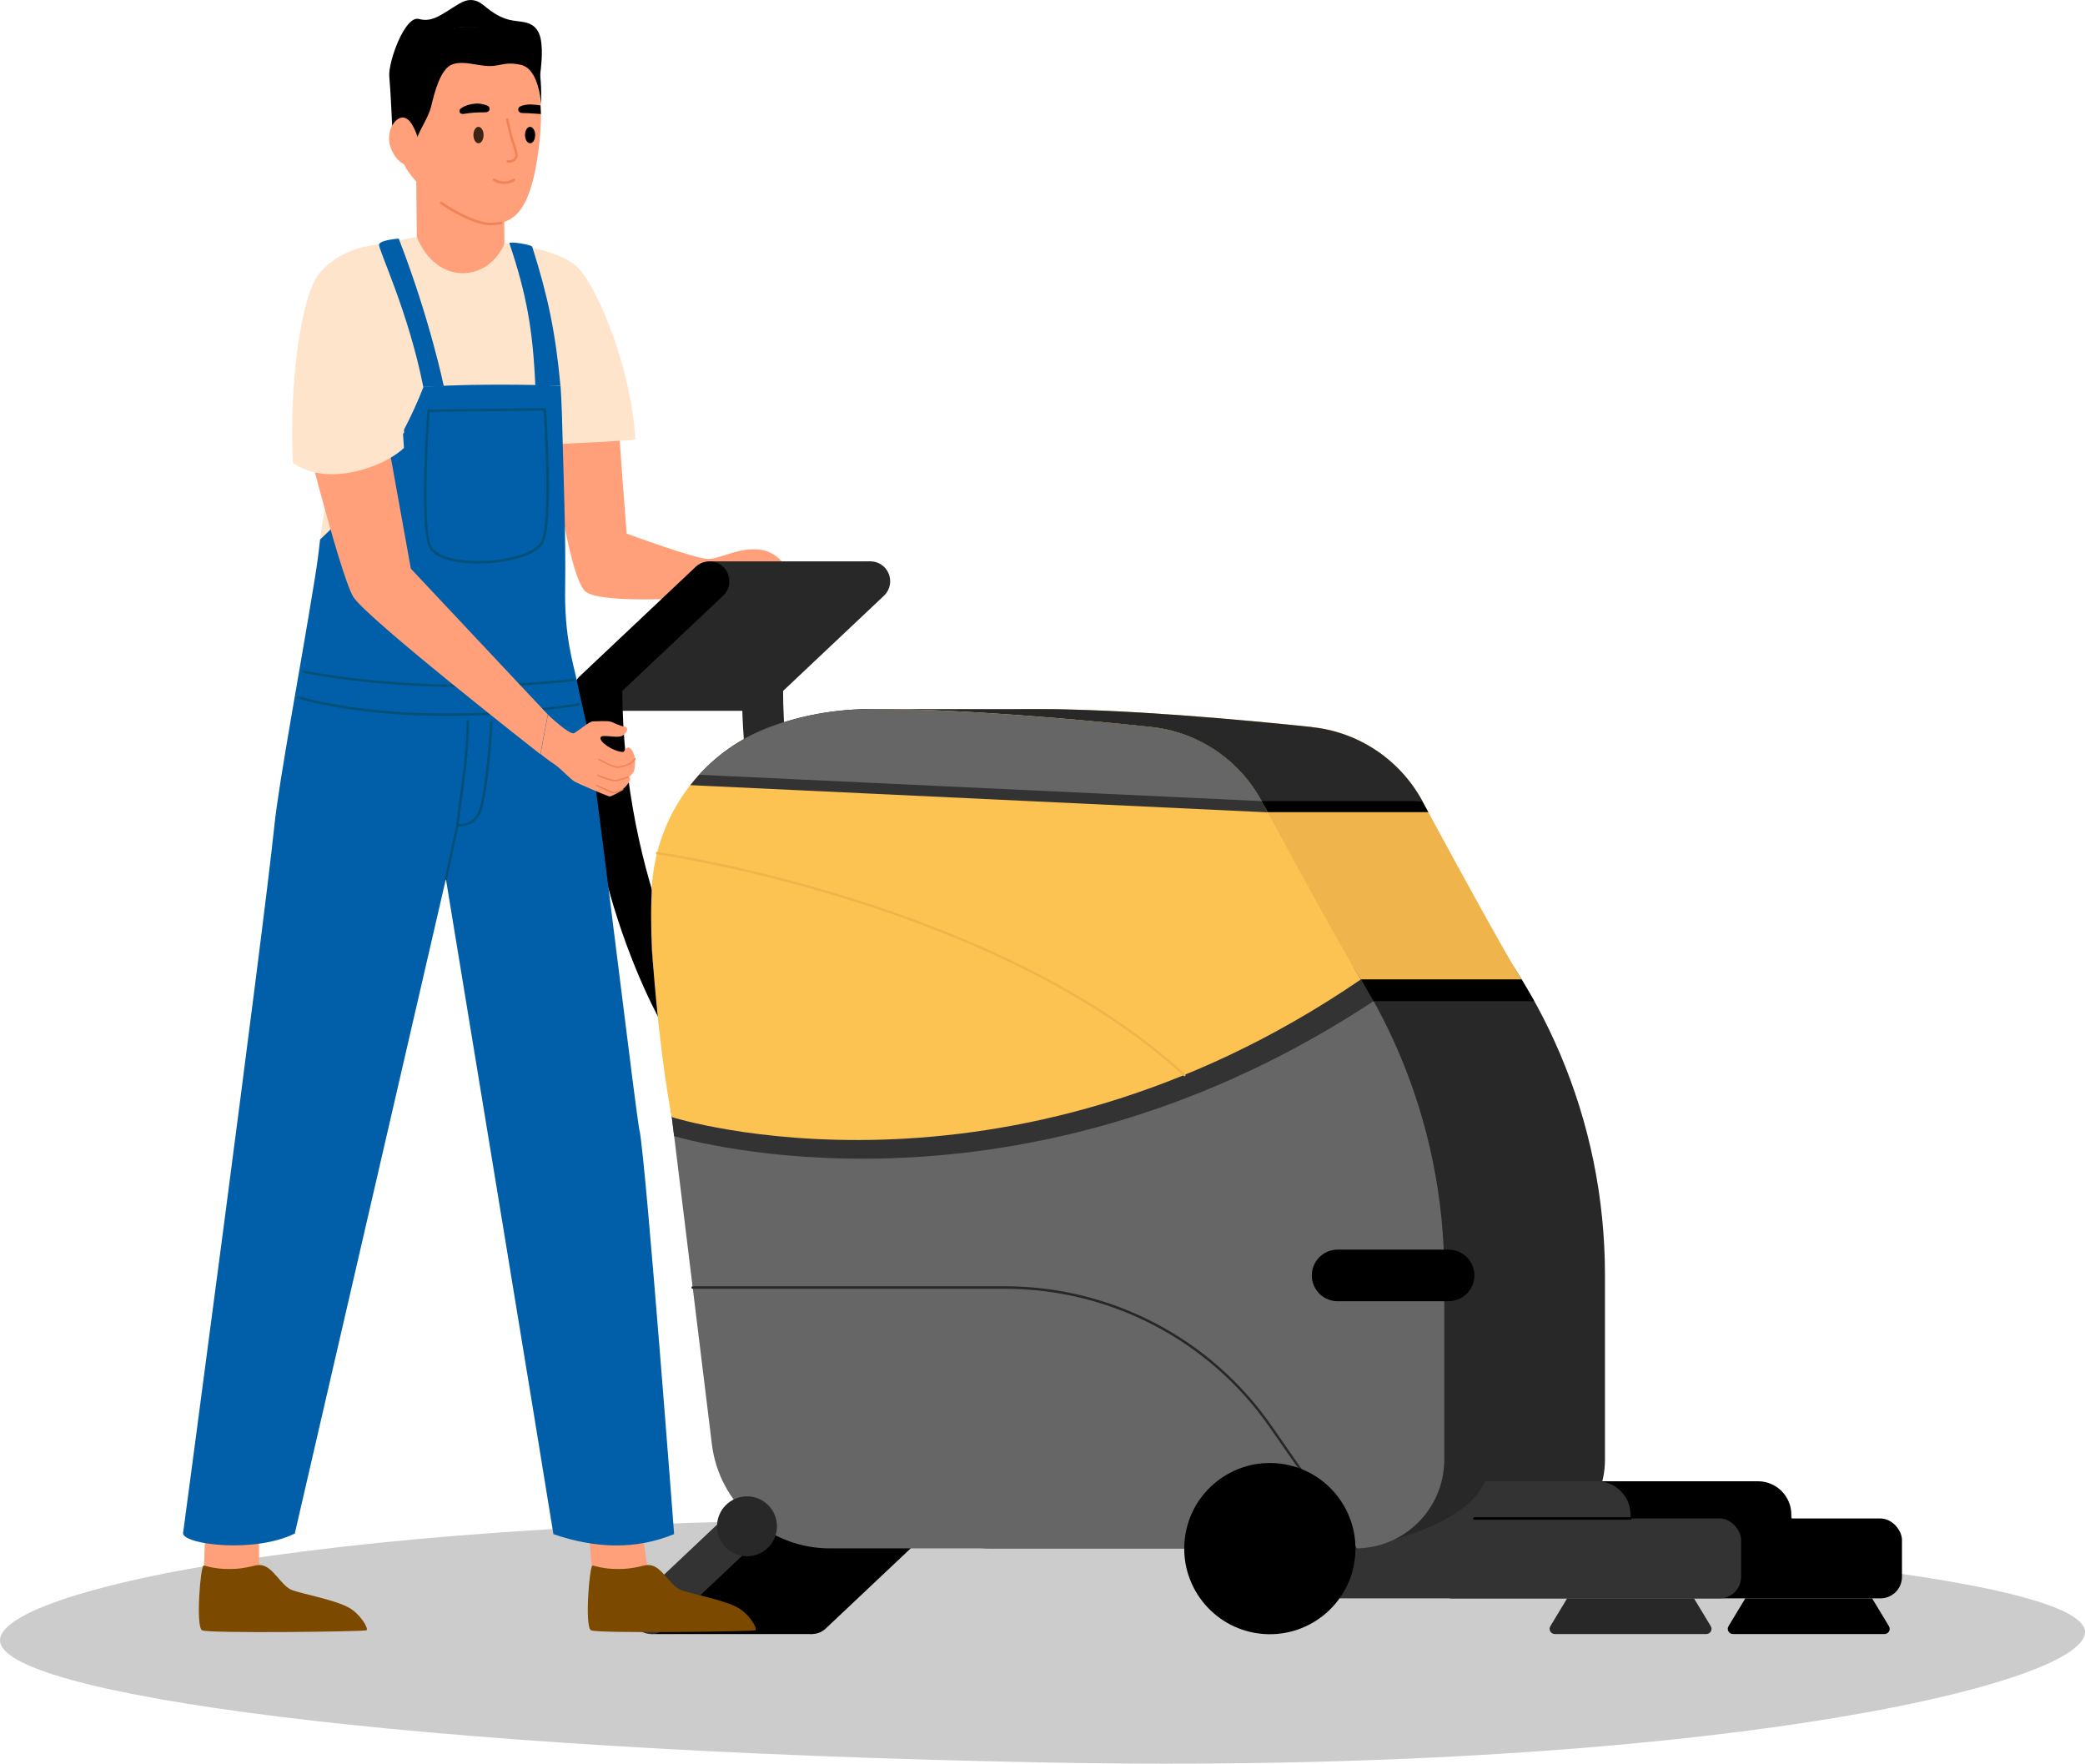 <?xml version="1.0" encoding="UTF-8"?><svg id="Layer_2" xmlns="http://www.w3.org/2000/svg" viewBox="0 0 299.83 253.61"><defs><style>.cls-1{fill:#f08459;}.cls-1,.cls-2,.cls-3,.cls-4,.cls-5,.cls-6,.cls-7,.cls-8,.cls-9,.cls-10,.cls-11,.cls-12,.cls-13,.cls-14,.cls-15{stroke-width:0px;}.cls-2{fill:#666;}.cls-3{isolation:isolate;opacity:.25;}.cls-5{opacity:.2;}.cls-6{fill:#ffe4cc;}.cls-7{fill:#333;}.cls-8{fill:#3b2414;}.cls-9{fill:#005fa8;}.cls-10{fill:#fcc252;}.cls-11{fill:#efb44b;}.cls-12{fill:#282828;}.cls-13{fill:#7c4900;}.cls-14{fill:#015077;}.cls-15{fill:#ffa07a;}</style></defs><g id="Layer_1-2"><path class="cls-5" d="M0,235.84c-.15,7.68,57.06,15.82,150.5,17.6,93.44,1.78,149.18-11.05,149.33-18.72.15-7.68-58.79-14.22-152.24-16C54.15,216.94.15,228.16,0,235.84Z"/><path class="cls-15" d="M88.48,53.72c-3.99.37-5.16,9.92-9.21,10.19,0,0,2.47,19.24,4.95,21.17,2.46,1.93,17.36.76,17.36.76l12.37-2.62s-1.24-3.58-4.34-4.13c-3.1-.55-5.95,1.24-7.71,1.29-1.77.05-11.78-3.65-11.78-3.65,0,0-1.14-14.21-1.64-23Z"/><path class="cls-4" d="M76.75,16.36c-.19-.13.66-3.7.71-4.03.29-2.09.71-4.79.27-6.85-.16-.74-.56-1.45-1.19-1.86-.8-.51-1.82-.51-2.75-.66-1.72-.27-2.96-1.14-4.26-2.22-1.08-.88-2.19-.98-3.44-.24-2.51,1.48-3.81,2.78-5.85,2.23-2.04-.56-4.45,6.3-4.26,8.26.19,1.94.45,7.83.45,7.83l3.44-5.22,3.15-6.59,13.72,9.37v-.02Z"/><polygon class="cls-15" points="72.48 22.82 72.56 43.66 60.06 46.7 59.85 25.02 72.48 22.82"/><path class="cls-15" d="M57.55,21.53c0,4.66,9.37,10.7,13.03,10.67,3.66-.03,5.8-2.35,6.89-10.83,1.49-11.51-2.2-17.49-10.08-17.49s-9.85,6.25-9.85,17.65Z"/><path class="cls-1" d="M70.55,32.4c-1.69,0-4.52-1.21-7.22-3.07-.08-.06-.11-.18-.05-.26s.18-.11.26-.05c2.6,1.8,5.42,3.01,7.01,3.01h.03c.53,0,1-.06,1.43-.16.1-.03.21.03.22.14.02.1-.03.21-.14.22-.47.11-.96.16-1.53.18h-.03l.02-.02Z"/><path class="cls-4" d="M67.4,3.84c7.39,0,10.77,1.19,10.4,11.27,0,0-.18-5.19-2.91-5.79-2.31-.5-2.89.21-4.58.18s-3.66-.82-5.27-.24c-1.72.63-2.56,4.07-3.04,6.04-.48,1.98-2.2,4.02-2.2,5.45l-2.38-2.67c-.18-9.85,2.65-14.24,10-14.24h-.02Z"/><path class="cls-15" d="M56.12,21.05c.59,1.83,1.98,3.02,3.07,2.67,1.09-.35,1.48-2.14.88-3.95-.59-1.83-1.43-3.17-2.51-2.81-1.09.35-2.02,2.27-1.43,4.1h-.02Z"/><path class="cls-8" d="M69.54,19.41c0-.64-.34-1.17-.74-1.17s-.72.53-.72,1.19.34,1.17.74,1.17.72-.53.72-1.19Z"/><path class="cls-4" d="M76.96,19.41c0-.64-.34-1.17-.74-1.17s-.72.53-.72,1.19.34,1.17.74,1.17.72-.53.72-1.19Z"/><path class="cls-1" d="M72.53,26.47c-.53,0-1.08-.14-1.57-.45-.1-.05-.11-.16-.06-.26.05-.1.16-.11.26-.06.87.51,1.9.51,2.64,0,.08-.06.21-.03.26.05.06.08.03.21-.05.26-.43.31-.95.45-1.48.45l.02.02Z"/><path class="cls-4" d="M66.63,16.39s.13-.02.19-.03l.21-.03c.13-.02.27-.05.4-.06.27-.03.55-.06.82-.08.27,0,.55-.03.82-.03s.55,0,.85-.02h0c.26-.02.47-.21.48-.47,0-.22-.11-.4-.31-.48-.31-.13-.63-.21-.96-.26-.34-.05-.67-.05-1,0-.34.03-.66.11-.98.22-.16.05-.32.13-.47.19-.08.05-.14.08-.22.13-.06.05-.13.08-.21.14-.18.13-.24.37-.13.56.08.14.22.21.37.21h.14-.02Z"/><path class="cls-4" d="M76.67,16.32c-.27-.02-.55-.03-.82-.05-.27,0-.55,0-.85-.03h0c-.26-.02-.47-.21-.48-.47,0-.22.11-.4.31-.48.31-.13.63-.21.96-.24.34-.05.67-.03,1,0,.19.02.74.06.93.11.03.4.05.82.06,1.24-.26-.03-.87-.06-1.12-.08h.02Z"/><path class="cls-1" d="M73.22,23.4c-.08,0-.16,0-.24-.02-.1-.02-.16-.11-.14-.22.02-.1.11-.18.22-.14.03,0,.77.13,1.01-.53.1-.26-.1-.87-.34-1.59-.1-.29-.21-.61-.31-.95-.35-1.16-.64-2.7-.66-2.72-.02-.1.05-.19.14-.22.1-.02.19.05.22.14,0,0,.31,1.53.64,2.68.1.34.21.66.31.95.27.84.48,1.45.34,1.83-.24.63-.8.79-1.21.79Z"/><path class="cls-4" d="M114.68,234.08h0c-1.08-1.16-1.03-2.96.11-4.05l16.71-15.77c1.16-1.08,2.96-1.03,4.05.11h0c1.08,1.16,1.03,2.96-.11,4.05l-16.71,15.77c-1.16,1.08-2.96,1.03-4.05-.11Z"/><path class="cls-12" d="M106.36,101.32h0c-1.08-1.16-1.03-2.96.11-4.05l16.71-15.77c1.16-1.08,2.96-1.03,4.05.11h0c1.08,1.16,1.03,2.96-.11,4.05l-16.71,15.77c-1.16,1.08-2.96,1.03-4.05-.11Z"/><path class="cls-12" d="M120.19,150.5c-.55-.84-13.5-20.76-13.5-51.96h5.91c0,29.31,12.41,48.5,12.52,48.69l-4.93,3.26Z"/><rect class="cls-4" x="205.74" y="218.35" width="67.77" height="11.49" rx="3.1" ry="3.1"/><path class="cls-4" d="M205.74,213h47.07c2.64,0,4.79,2.15,4.79,4.79v5.93h-51.86v-10.72h0Z"/><path class="cls-12" d="M149.36,101.95h0c-19.57,0-34.73,17.13-32.35,36.56l8.47,69.15c1.04,8.57,8.32,14.99,16.95,14.99h75.61c7.04,0,12.76-5.71,12.76-12.76v-26.52c0-44.98-36.46-81.43-81.43-81.43h-.02Z"/><path class="cls-11" d="M218.8,140.83h0c-2.86-4.64-9.56-16.92-14.27-25.65-3.23-5.96-9.18-9.95-15.93-10.65-10.61-1.11-26.92-2.57-39.24-2.57h0c-6.4-.1-11.73,1.09-16.07,2.8-9.63,3.78-16.02,12.9-16.47,23.24-.13,3.05-.11,6.57.19,10.53,1.09,14.22,2.7,22.1,2.7,22.1,0,0,26.02,12.49,74.5-16.65,2.33-1.4,22.24-1.51,24.59-3.12v-.02Z"/><path class="cls-3" d="M257.6,218.53h-22.45c-.1,0-.18-.08-.18-.18s.08-.18.18-.18h22.45c.1,0,.18.08.18.18s-.08.18-.18.18Z"/><path class="cls-12" d="M188.62,104.54c-10.61-1.11-26.92-2.57-39.24-2.57h-20.57c-6.4-.1,8.84,1.09,4.5,2.8-3.76,1.48-7.02,3.78-9.64,6.64l57.23,4.6,23.66-.8c-3.23-5.96-9.18-9.95-15.93-10.65Z"/><path class="cls-3" d="M193.43,154.74s-.08,0-.11-.05c-27.02-24.81-75.24-31.79-75.73-31.85-.1,0-.16-.1-.14-.19,0-.1.1-.16.19-.14.48.06,48.82,7.06,75.92,31.95.06.06.08.18,0,.26-.03.03-.08.06-.13.06v-.03Z"/><polygon class="cls-4" points="93.64 234.97 116.77 234.97 130.91 217.63 117.35 212.74 93.64 234.97"/><path class="cls-7" d="M91.57,234.08h0c-1.08-1.16-1.03-2.96.11-4.05l16.71-15.77c1.16-1.08,2.96-1.03,4.05.11h0c1.08,1.16,1.03,2.96-.11,4.05l-16.71,15.77c-1.16,1.08-2.96,1.03-4.05-.11Z"/><polygon class="cls-12" points="102.02 80.72 125.27 80.72 108.86 102.21 84.87 102.21 102.02 80.72"/><path class="cls-4" d="M83.23,101.32h0c-1.08-1.16-1.03-2.96.11-4.05l16.71-15.77c1.16-1.08,2.96-1.03,4.05.11h0c1.08,1.16,1.03,2.96-.11,4.05l-16.71,15.77c-1.16,1.08-2.96,1.03-4.05-.11Z"/><path class="cls-4" d="M97.07,150.5c-.55-.84-13.5-20.76-13.5-51.96h5.91c0,29.31,12.41,48.5,12.52,48.69l-4.93,3.26Z"/><path class="cls-12" d="M243.6,229.84h-18.24l-2.41,3.99c-.31.5.06,1.14.64,1.14h21.78c.59,0,.95-.64.64-1.14l-2.41-3.99h0Z"/><path class="cls-4" d="M269.22,229.84h-18.24l-2.41,3.99c-.31.5.06,1.14.64,1.14h21.78c.59,0,.95-.64.64-1.14l-2.41-3.99h0Z"/><rect class="cls-7" x="182.61" y="218.35" width="67.77" height="11.49" rx="3.1" ry="3.1"/><path class="cls-7" d="M182.61,213h47.07c2.64,0,4.79,2.15,4.79,4.79v5.93h-51.86v-10.72h0Z"/><path class="cls-12" d="M194.92,222.66s15.44-2.33,18.66-9.67h16.1v-5.26l-22,2.17-2.62-.56-6.27,9.32-3.87,4h0Z"/><path class="cls-2" d="M126.25,101.95h0c-19.57,0-34.73,17.13-32.35,36.56l8.47,69.15c1.04,8.57,8.32,14.99,16.95,14.99h75.61c7.04,0,12.76-5.71,12.76-12.76v-26.52c0-44.98-36.46-81.43-81.43-81.43h-.02Z"/><circle class="cls-12" cx="107.42" cy="219.48" r="4.31"/><path class="cls-7" d="M197.51,143.96c-13.85-24.97-40.43-41.9-70.97-41.99h-.51c-19.46.14-34.49,17.2-32.13,36.55l3.04,24.86c6.11,1.7,51.6,12.86,100.57-19.41Z"/><path class="cls-10" d="M195.69,140.83h0c-2.86-4.64-9.56-16.92-14.27-25.65-3.23-5.96-9.18-9.95-15.93-10.65-10.61-1.11-26.92-2.57-39.24-2.57h0c-6.4-.1-11.73,1.09-16.07,2.8-9.63,3.78-16.02,12.9-16.47,23.24-.13,3.05-.11,6.57.19,10.53,1.09,14.22,2.7,22.1,2.7,22.1,0,0,47.87,15.24,99.08-19.78h.02Z"/><path class="cls-12" d="M194.92,222.85s-.11-.03-.14-.08l-12.25-17.6c-8.66-12.44-22.87-19.85-38.02-19.85h-44.9c-.1,0-.18-.08-.18-.18s.08-.18.18-.18h44.9c15.27,0,29.59,7.47,38.31,20.01l12.25,17.6c.05.08.03.19-.05.24-.03.02-.06.03-.1.03h0Z"/><path class="cls-4" d="M192.35,187.11h15.96c2.04,0,3.71-1.66,3.71-3.71h0c0-2.04-1.66-3.71-3.71-3.71h-15.96c-2.04,0-3.71,1.66-3.71,3.71h0c0,2.04,1.66,3.71,3.71,3.71Z"/><circle class="cls-4" cx="182.61" cy="222.68" r="12.31" transform="translate(-60.72 376.71) rotate(-82.98)"/><path class="cls-4" d="M234.47,218.53h-22.45c-.1,0-.18-.08-.18-.18s.08-.18.18-.18h22.45c.1,0,.18.08.18.18s-.08.18-.18.18Z"/><path class="cls-7" d="M124.79,101.95c-5.75.1-10.61,1.22-14.61,2.8-4.4,1.72-8.12,4.58-10.91,8.15l83.02,3.91c-.29-.55-.58-1.08-.87-1.61-3.18-5.9-9.03-9.84-15.67-10.62-11.81-1.19-28.17-2.57-40.96-2.6v-.02Z"/><path class="cls-2" d="M165.5,104.54c-10.61-1.11-26.92-2.57-39.24-2.57h0c-6.4-.1-11.73,1.09-16.07,2.8-3.76,1.48-7.02,3.78-9.64,6.64l80.88,3.79c-3.23-5.96-9.18-9.95-15.93-10.65Z"/><path class="cls-11" d="M170.3,154.74s-.08,0-.11-.05c-27.02-24.81-75.24-31.79-75.73-31.85-.1,0-.16-.1-.14-.19,0-.1.1-.16.19-.14.48.06,48.82,7.06,75.92,31.95.06.06.08.18,0,.26-.03.03-.08.06-.13.06v-.03Z"/><polygon class="cls-4" points="218.8 140.83 195.69 140.83 197.51 143.96 220.62 143.96 218.8 140.83"/><polygon class="cls-4" points="181.42 115.19 204.53 115.19 205.4 116.78 182.29 116.78 181.42 115.19"/><polygon class="cls-15" points="93.19 226 91.94 217.39 84.39 217.21 85.21 226.61 93.19 226"/><path class="cls-13" d="M85.21,225.13c-.45,0-1.16,8.82-.22,9.3.93.48,23.27.19,23.64,0s-.87-2.36-2.57-3.28c-2.09-1.12-6.25-1.86-8.02-2.46s-2.84-3.66-4.82-3.65c-.77,0-1.91.58-4.29.58s-3.42-.5-3.71-.5Z"/><polygon class="cls-15" points="37.28 226 37.19 217.39 29.63 217.21 29.28 226.61 37.28 226"/><path class="cls-13" d="M29.28,225.13c-.45,0-1.16,8.82-.22,9.3.93.48,23.27.19,23.64,0,.37-.19-.87-2.36-2.57-3.28-2.09-1.12-6.25-1.86-8.02-2.46-1.78-.59-2.84-3.66-4.82-3.65-.77,0-1.91.58-4.29.58s-3.42-.5-3.71-.5Z"/><path class="cls-6" d="M83.26,38.63c-2.68-2.89-10.69-3.7-10.69-3.7l6.7,28.99c4.05-.27,8.12-.34,12.1-.71-.59-10.41-5.45-21.7-8.13-24.59h.02Z"/><path class="cls-6" d="M59.94,34.07c-2.23.42-7.63,1.43-7.63,1.43l-6.3,42.11,18.16-14.96,9.4-1.98,6.25.63s-5.79-22.43-7.23-26.36c-2.39,5.75-9.84,6.12-12.65-.87Z"/><path class="cls-9" d="M91.97,162.65c-.66-3.65-4.6-36.83-6.99-54.53.39-.1-1.11-5.74-1.99-10.06-.59-2.89-1.85-6.46-1.72-13.64.11-7.18-.26-16.95-.35-20.75-.14-6.43-.32-8.2-.32-8.2,0,0-10.4-.45-19.7.16-3.21,8.23-8.16,15.7-14.87,21.95-.19,1.75-.43,3.65-.77,5.67-1.93,12-5.16,29.22-5.79,35.36-1.62,15.7-13.15,101.91-13.15,101.91.26,1.61,10.29,2.84,16.07,0l21.73-94.13s14.51,88.15,15.46,94.21c6.14,2.12,11.94,2.23,17.36,0,0,0-3.99-52.68-4.95-57.95h-.02Z"/><path class="cls-14" d="M67,98.8c-14.03,0-23.29-2.04-23.42-2.07-.1-.02-.16-.11-.13-.21.02-.1.11-.16.21-.13.16.03,16.55,3.65,38.78,1.22.1,0,.19.06.19.16s-.06.19-.16.19c-5.58.61-10.8.84-15.48.84Z"/><path class="cls-14" d="M64.31,102.96c-4.29,0-7.89-.24-10.72-.55-6.86-.72-10.69-1.94-10.72-1.96-.1-.03-.14-.13-.11-.22s.13-.14.22-.11c.14.05,15.32,4.81,40.23,1.01.1,0,.19.05.21.14,0,.1-.05.19-.14.21-7.23,1.09-13.61,1.48-18.95,1.48h-.02Z"/><path class="cls-14" d="M68.75,81.03c-.56,0-1.12-.02-1.66-.06-1.8-.14-4.92-.67-5.53-2.6-1.25-3.84-.16-18.69-.11-19.32,0-.1.08-.16.18-.16l16.71-.21c.1,0,.18.06.18.16.05.66,1.14,16.3-.4,19.24-.98,1.88-5.38,2.96-9.37,2.96ZM61.79,59.23c-.11,1.66-1.06,15.46.11,19.03.4,1.25,2.31,2.11,5.22,2.35,4.19.34,9.66-.74,10.67-2.7,1.4-2.7.48-17.16.37-18.88,0,0-16.38.21-16.38.21Z"/><path class="cls-14" d="M66.08,118.84c-.21,0-.34-.02-.34-.02-.1,0-.16-.1-.14-.19.16-1.45.35-2.91.55-4.32.47-3.44.95-6.97.95-10.59,0-.1.08-.18.18-.18h0c.1,0,.18.08.18.18,0,3.63-.48,7.18-.95,10.64-.18,1.35-.37,2.75-.53,4.13.5.03,1.91-.03,2.7-1.53.98-1.88,1.64-9.76,1.78-13.07,0-.1.1-.18.19-.18s.18.08.18.19c-.16,3.47-.82,11.27-1.83,13.21-.8,1.53-2.23,1.72-2.89,1.72h-.02Z"/><path class="cls-14" d="M64.11,126.55h-.03c-.1-.02-.16-.11-.13-.21l1.67-7.75c.02-.1.11-.16.21-.13.1.02.16.11.13.21l-1.67,7.75c-.02.08-.1.14-.18.14v-.02Z"/><path class="cls-3" d="M44.08,55.39s-.08,0-.11-.05c-.08-.06-.08-.18,0-.26.03-.03,2.57-2.86,4.15-4.74.06-.08.18-.08.26-.02s.08.18.02.26c-1.57,1.88-4.13,4.71-4.16,4.74s-.08.06-.13.06h-.02Z"/><path class="cls-15" d="M54.45,56.05c-3.94.06-8.12,1.69-12,.85,0,0,6.33,25.6,8.36,28.93,1.82,3.01,26.9,22.63,26.9,22.63l1.06-5.72-19.69-20.97-4.63-25.71Z"/><path class="cls-6" d="M55.06,46.01l-2.75-10.53s-4.39.96-6.64,4.18c-2.56,3.65-4.13,16.7-3.54,26.89,4.74,3.49,12.92.76,15.96-2.14-.32-6.2-1.38-12.33-3.04-18.4Z"/><path class="cls-6" d="M57.93,62.34c-.1,0-.18-.06-.18-.16-.42-5.21-1.4-10.62-2.88-16.12-.03-.1.03-.19.13-.22s.19.03.22.13c1.49,5.51,2.47,10.94,2.89,16.18,0,.1-.06.18-.16.19h-.03Z"/><path class="cls-9" d="M76.98,55.41c-.35-7.92-1.25-13.08-3.73-20.44.05-.31,3.33.24,3.29.53,2.2,6.93,3.34,12.17,4.05,19.96l-3.62-.06v.02Z"/><path class="cls-15" d="M78.76,102.74s3.17,3.02,3.81,2.68c.64-.35,2.15-1.67,2.67-1.69.5,0,1.98-.1,2.52.03s1.21.61,2.12.74c.56.08.32,1-.51,1.35s-3.26-.47-3.01.4c.26.87,2.47,2.01,3.34,1.86,0,0,.39-.88.88-.55s.82,1.37.74,2.35c-.08.98-.16,1.3-.93,1.82,0,0,.35.1.18.51-.18.43-.87,1.32-1.94,1.88-1.08.56-.93.42-1.37.27-.43-.14-4.02-1.66-4.61-1.99-.61-.34-1.9-1.78-2.76-2.38-1.24-.84-2.15-1.59-2.15-1.59l1.06-5.72-.03.02Z"/><path class="cls-1" d="M88.85,110.42c-.76,0-2.62-1.04-2.83-1.16-.05-.03-.06-.1-.03-.14s.1-.06.14-.03c.61.34,2.28,1.22,2.8,1.12.55-.1,1.8-.31,2.28-1.16.03-.05.1-.06.14-.05.05.03.06.1.05.14-.51.95-1.85,1.17-2.43,1.27h-.13Z"/><path class="cls-1" d="M88.56,112.36c-.76,0-2.44-.67-2.65-.77-.05-.02-.08-.08-.06-.13s.08-.08.13-.06c.61.24,2.28.87,2.72.74.56-.16,1.62-.5,1.64-.5.05-.02.11,0,.13.06.02.05,0,.11-.06.13,0,0-1.08.34-1.64.5-.05.02-.13.02-.19.02v.02Z"/><path class="cls-1" d="M88.29,114.07c-.11,0-.24-.02-.34-.06-.61-.22-2.19-.95-2.2-.96-.05-.02-.08-.08-.05-.14.02-.05.08-.08.14-.05,0,0,1.59.72,2.2.96.56.21,1.46-.39,1.46-.4.05-.03.11-.02.14.03s.02.11-.03.14c-.03.02-.71.48-1.32.48h-.02Z"/><path class="cls-9" d="M63.82,55.54s-1.98-9.64-6.48-21.23c0,0-2.67.19-2.83.84-.16.64,4.23,9.66,6.36,20.49,0,0,2.94-.1,2.94-.1Z"/></g></svg>